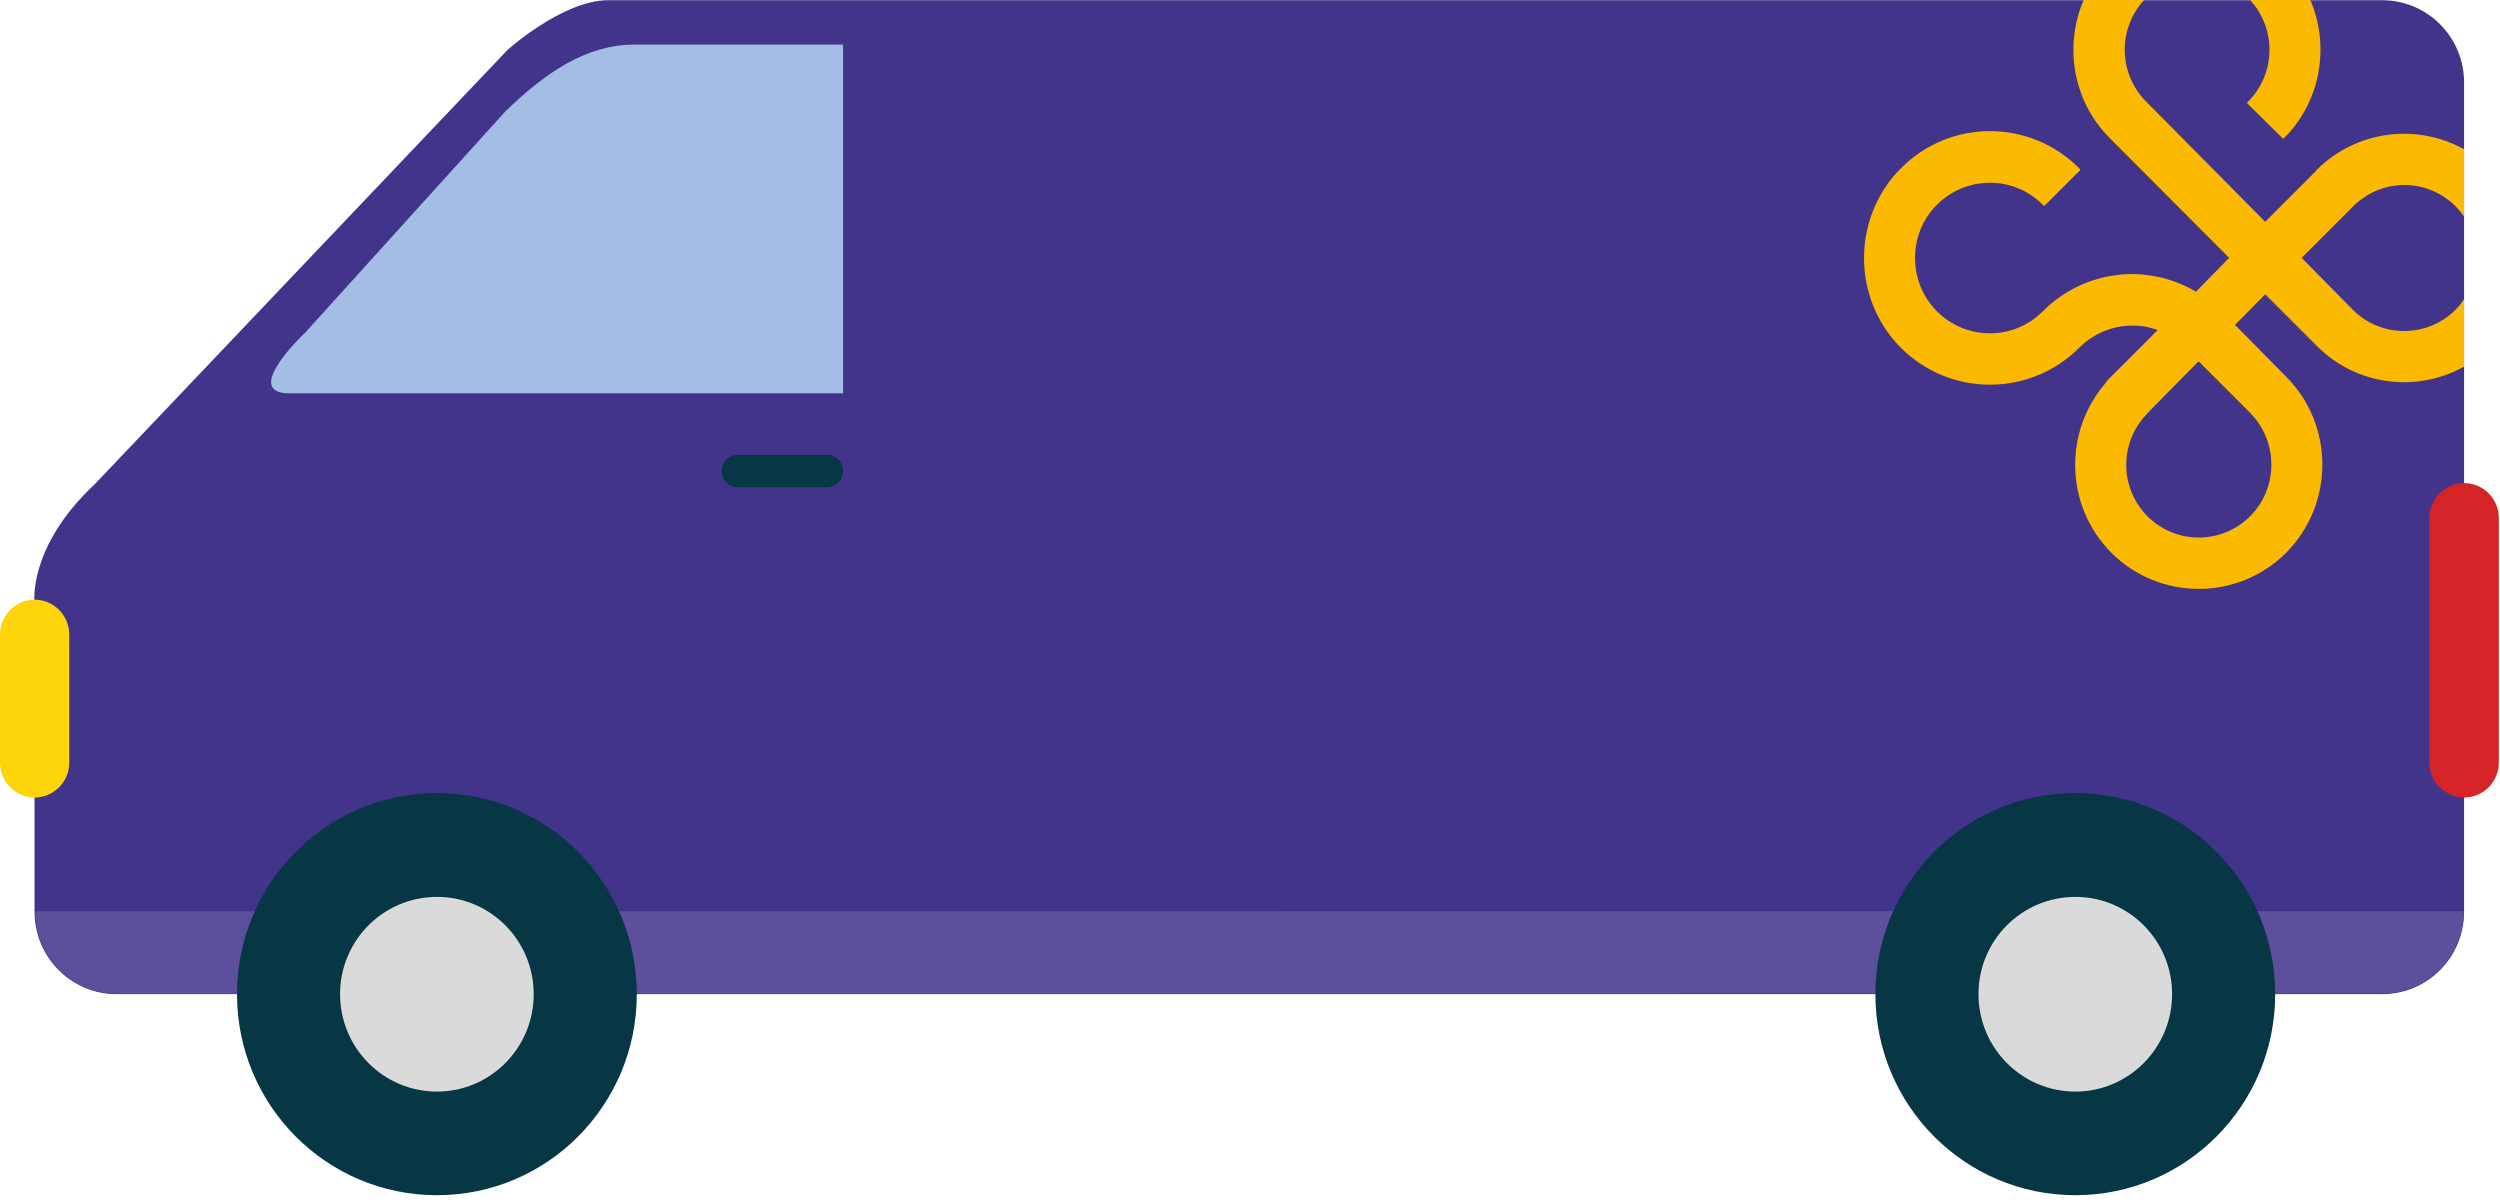 <?xml version="1.0" encoding="UTF-8" standalone="no"?>
<!DOCTYPE svg PUBLIC "-//W3C//DTD SVG 1.1//EN" "http://www.w3.org/Graphics/SVG/1.1/DTD/svg11.dtd">
<svg width="100%" height="100%" viewBox="0 0 318 153" version="1.1" xmlns="http://www.w3.org/2000/svg" xmlns:xlink="http://www.w3.org/1999/xlink" xml:space="preserve" xmlns:serif="http://www.serif.com/" style="fill-rule:evenodd;clip-rule:evenodd;stroke-linejoin:round;stroke-miterlimit:2;">
    <g transform="matrix(1,0,0,1,0,3.55271e-15)">
        <g id="Laag-1" serif:id="Laag 1">
            <g transform="matrix(1,0,0,1,4.393,10.517)">
                <path d="M0,105.449C0,111.255 4.685,115.939 10.423,115.939L298.617,115.939C304.377,115.939 309.039,111.255 309.039,105.449L309.039,-0.023C309.039,-5.806 304.377,-10.49 298.617,-10.49L72.962,-10.49C67.202,-10.49 60.187,-4.191 60.187,-4.191L7.643,51.091C-0.896,59.092 0,66.136 0,66.136L0,105.449Z" style="fill:rgb(66,52,139);fill-rule:nonzero;"/>
            </g>
            <g transform="matrix(-0.035,0.999,0.999,0.035,169.579,-33.029)">
                <path d="M154.702,-159.853C160.505,-159.65 165.021,-154.803 164.82,-149.069L154.702,138.948C154.5,144.704 149.655,149.199 143.853,148.995L154.702,-159.853Z" style="fill:rgb(94,79,156);fill-rule:nonzero;"/>
            </g>
            <g transform="matrix(1,0,0,1,38.85,13.43)">
                <path d="M0,28.846C-0.808,29.608 -7.953,36.601 -2.037,36.601L68.389,36.601L68.389,-7.755L41.837,-7.755C35.678,-7.755 30.433,-4.123 25.39,0.785L0,28.846Z" style="fill:rgb(164,189,228);fill-rule:nonzero;"/>
            </g>
            <g transform="matrix(0,-1,-1,0,263.977,101.028)">
                <path d="M-25.427,-25.427C-11.307,-25.427 0.147,-14.041 0.147,-0.011C0.147,14.042 -11.307,25.427 -25.427,25.427C-39.57,25.427 -51.002,14.042 -51.002,-0.011C-51.002,-14.041 -39.57,-25.427 -25.427,-25.427" style="fill:rgb(7,54,68);fill-rule:nonzero;"/>
            </g>
            <g transform="matrix(0,-1,-1,0,263.966,114.151)">
                <path d="M-12.305,-12.327C-5.468,-12.327 0.067,-6.813 0.067,-0.023C0.067,6.792 -5.468,12.305 -12.305,12.305C-19.141,12.305 -24.699,6.792 -24.699,-0.023C-24.699,-6.813 -19.141,-12.327 -12.305,-12.327" style="fill:rgb(218,218,218);fill-rule:nonzero;"/>
            </g>
            <g transform="matrix(1,0,0,1,93.836,57.852)">
                <path d="M0,4.125L11.364,4.125C12.485,4.125 13.403,3.206 13.403,2.063C13.403,0.92 12.485,0 11.364,0L0,0C-1.143,0 -2.039,0.92 -2.039,2.063C-2.039,3.206 -1.143,4.125 0,4.125" style="fill:rgb(7,54,68);fill-rule:nonzero;"/>
            </g>
            <g transform="matrix(1,0,0,1,4.393,76.279)">
                <path d="M0,25.166C2.444,25.166 4.416,23.172 4.416,20.728L4.416,4.438C4.416,1.995 2.444,0 0,0C-2.421,0 -4.393,1.995 -4.393,4.438L-4.393,20.728C-4.393,23.172 -2.421,25.166 0,25.166" style="fill:rgb(254,213,10);fill-rule:nonzero;"/>
            </g>
            <g transform="matrix(1,0,0,1,313.432,61.449)">
                <path d="M0,39.996C2.443,39.996 4.415,38.002 4.415,35.558L4.415,4.438C4.415,1.996 2.443,0 0,0C-2.421,0 -4.416,1.996 -4.416,4.438L-4.416,35.558C-4.416,38.002 -2.421,39.996 0,39.996" style="fill:rgb(212,36,39);fill-rule:nonzero;"/>
            </g>
            <g transform="matrix(0,-1,-1,0,55.574,101.028)">
                <path d="M-25.427,-25.427C-11.307,-25.427 0.147,-14.041 0.147,-0.011C0.147,14.042 -11.307,25.427 -25.427,25.427C-39.57,25.427 -51.002,14.042 -51.002,-0.011C-51.002,-14.041 -39.57,-25.427 -25.427,-25.427" style="fill:rgb(7,54,68);fill-rule:nonzero;"/>
            </g>
            <g transform="matrix(0,-1,-1,0,55.563,114.151)">
                <path d="M-12.305,-12.327C-5.468,-12.327 0.067,-6.813 0.067,-0.023C0.067,6.792 -5.468,12.305 -12.305,12.305C-19.141,12.305 -24.699,6.792 -24.699,-0.023C-24.699,-6.813 -19.141,-12.327 -12.305,-12.327" style="fill:rgb(218,218,218);fill-rule:nonzero;"/>
            </g>
            <g transform="matrix(1,0,0,1,286.213,23.927)">
                <path d="M0,28.587C3.606,32.238 3.606,38.137 0,41.743C-3.606,45.349 -9.459,45.349 -13.062,41.743C-16.574,38.185 -16.668,32.52 -13.25,28.866L-13.11,28.678L-6.555,22.03L0,28.587ZM8.476,20.063C13.548,25.175 21.238,26.047 27.219,22.707L27.219,14.137C26.901,14.607 26.542,15.057 26.129,15.475C22.523,19.08 16.67,19.08 13.065,15.475L6.557,8.871L12.783,2.646L13.3,2.129C16.951,-1.289 22.571,-1.241 26.129,2.316C26.542,2.729 26.901,3.174 27.219,3.64L27.219,-4.941C21.238,-8.256 13.548,-7.39 8.476,-2.318C8.43,-2.273 8.382,-2.225 8.382,-2.179L1.921,4.283L-13.25,-11.03C-16.773,-14.598 -16.844,-20.264 -13.48,-23.927L-21.167,-23.927C-23.672,-18.145 -22.588,-11.129 -17.886,-6.393L-2.668,8.871L-6.882,13.181C-13.204,9.434 -21.165,10.465 -26.362,15.662C-30.062,19.407 -36.102,19.407 -39.847,15.662C-43.547,11.917 -43.547,5.828 -39.847,2.129C-36.102,-1.616 -30.062,-1.616 -26.362,2.129L-26.175,2.271L-21.586,-2.318L-21.725,-2.506C-28.002,-8.828 -38.162,-8.828 -44.436,-2.506C-50.664,3.768 -50.664,14.023 -44.436,20.299C-38.162,26.573 -28.002,26.573 -21.725,20.299C-19.103,17.676 -15.218,16.787 -11.752,18.051L-18.168,24.465L-18.307,24.7C-23.785,30.974 -23.552,40.433 -17.653,46.38C-11.519,52.514 -1.543,52.514 4.589,46.38C10.723,40.2 10.723,30.13 4.589,23.996L-1.918,17.395L1.921,13.508L8.476,20.063Z" style="fill:rgb(251,185,0);fill-rule:nonzero;"/>
            </g>
            <g transform="matrix(1,0,0,1,285.98,4.776)">
                <path d="M0,8.122L-0.187,8.309L4.449,12.898L4.589,12.759C9.29,8.022 10.375,1.006 7.891,-4.776L0.23,-4.776C3.594,-1.112 3.524,4.554 0,8.122" style="fill:rgb(251,185,0);fill-rule:nonzero;"/>
            </g>
        </g>
    </g>
</svg>
